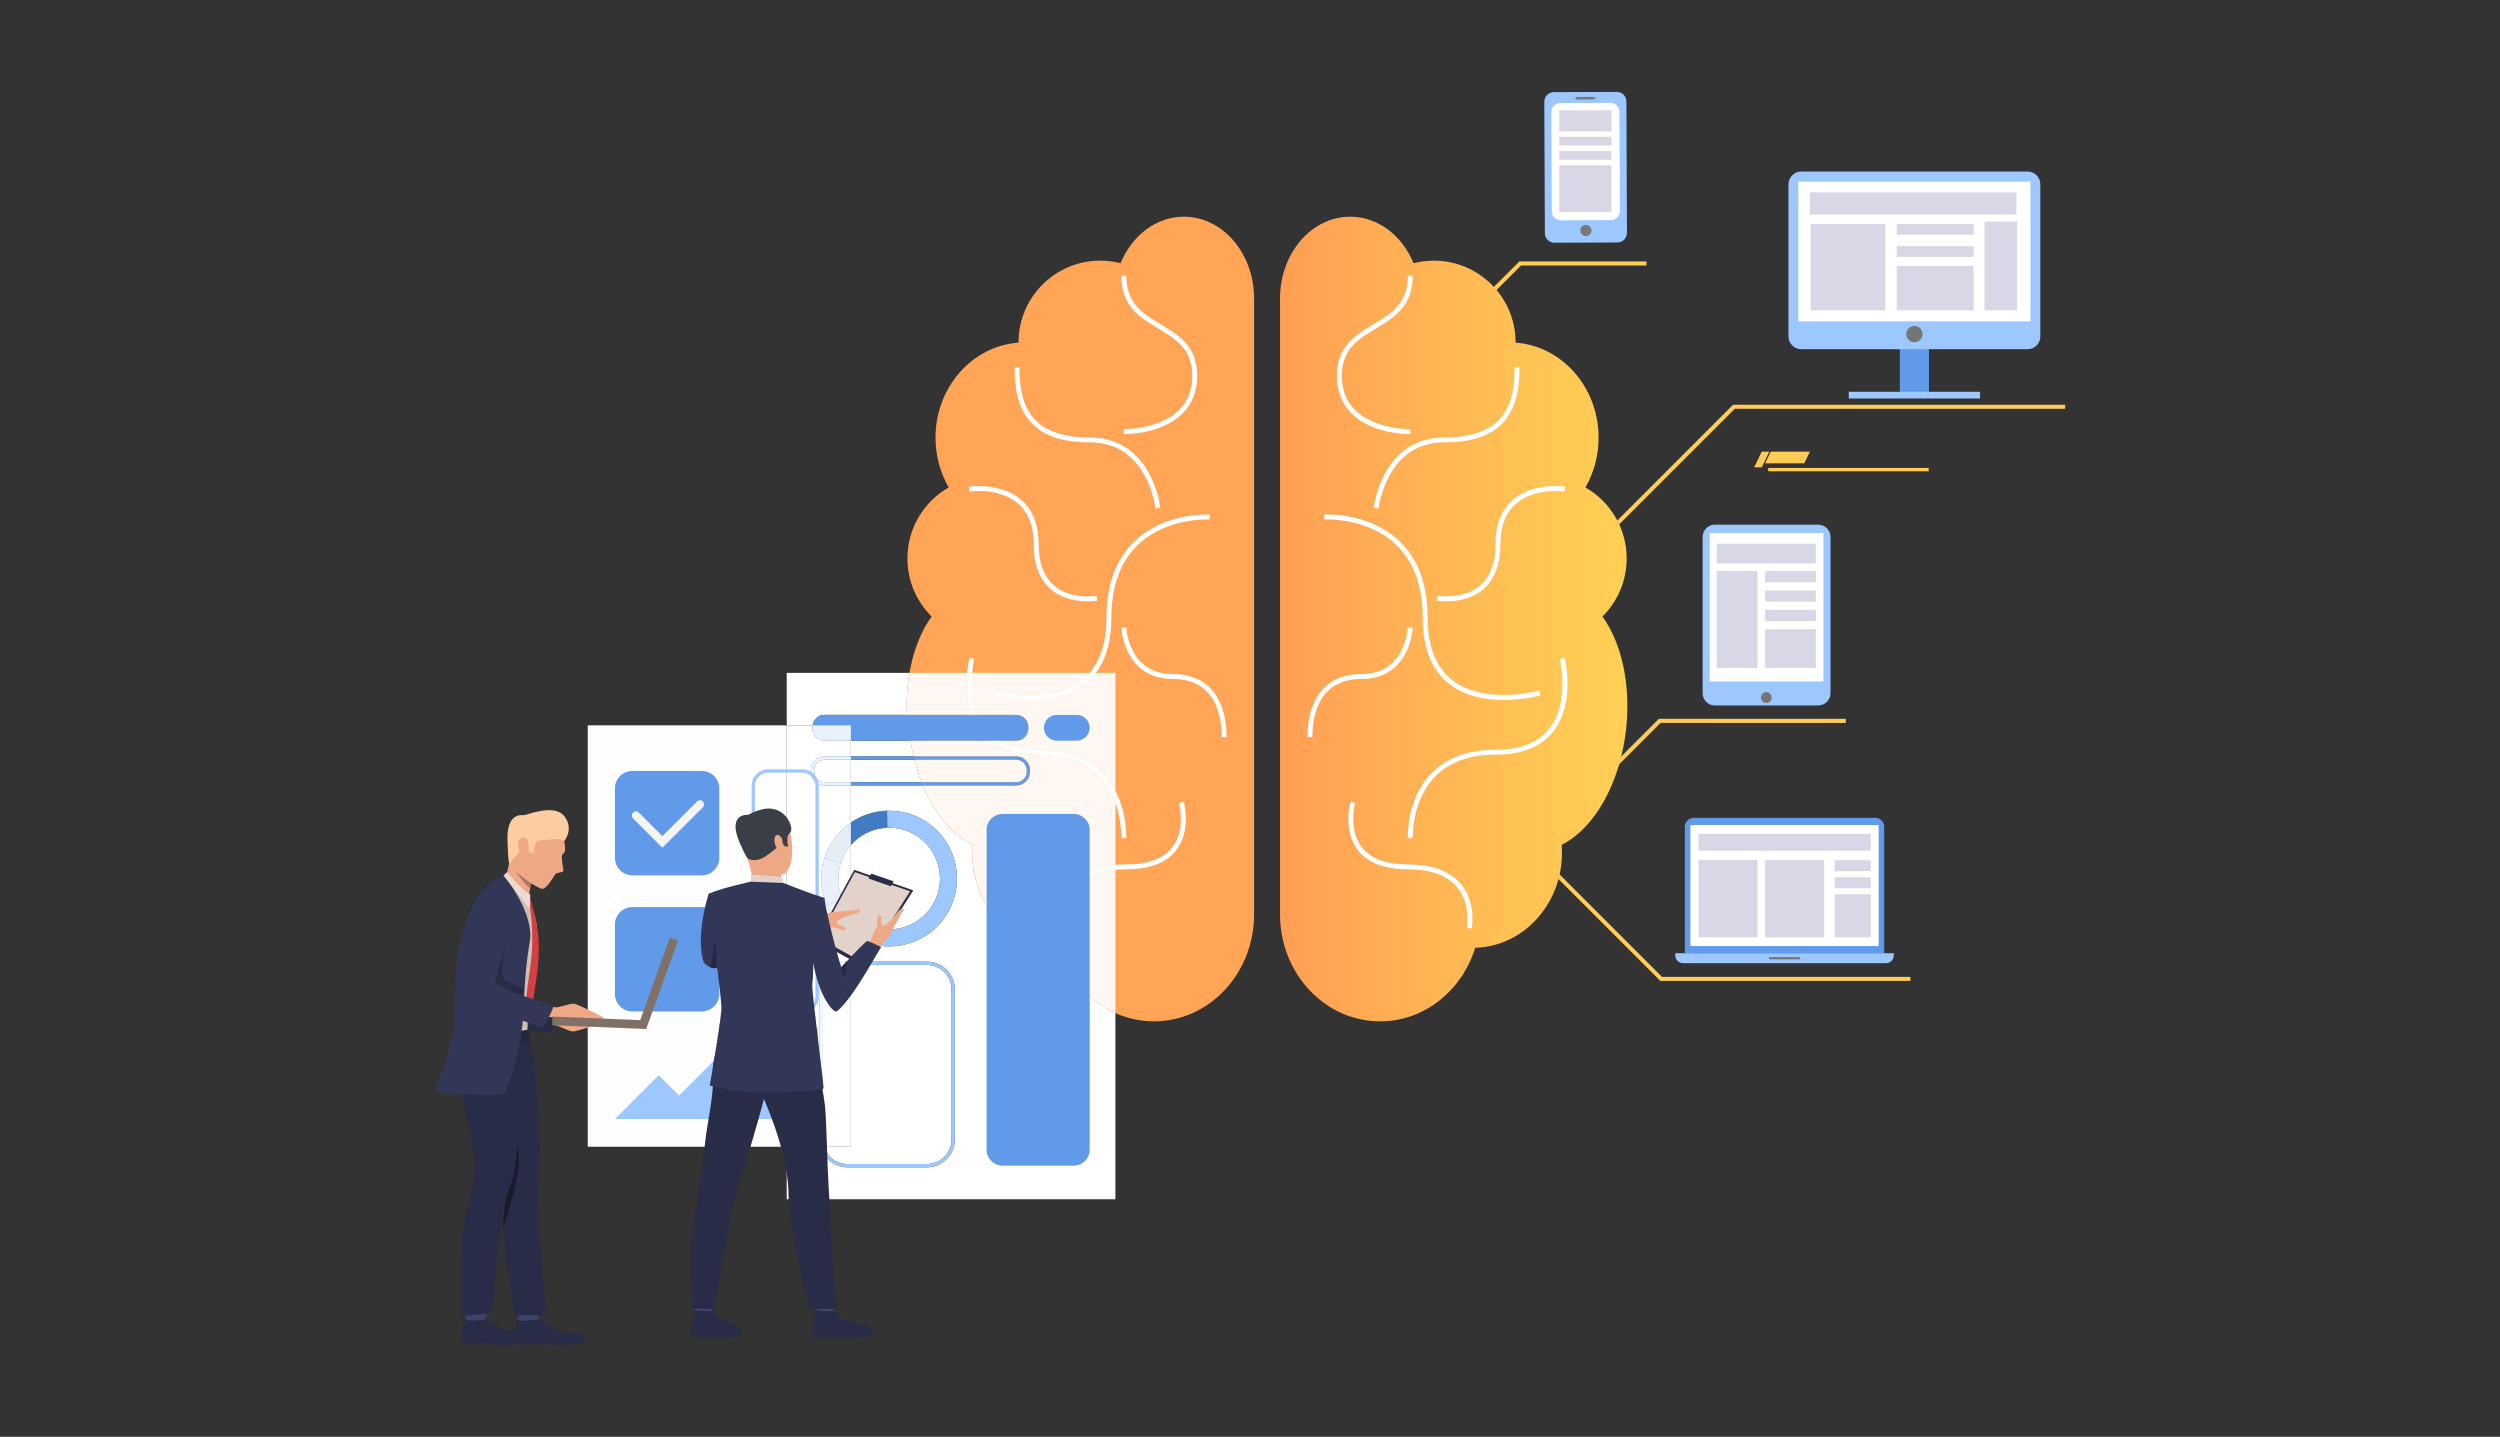 <?xml version="1.0" encoding="UTF-8" standalone="no"?><!DOCTYPE svg PUBLIC "-//W3C//DTD SVG 1.1//EN" "http://www.w3.org/Graphics/SVG/1.1/DTD/svg11.dtd"><svg width="100%" height="100%" viewBox="0 0 870 500" version="1.1" xmlns="http://www.w3.org/2000/svg" xmlns:xlink="http://www.w3.org/1999/xlink" xml:space="preserve" xmlns:serif="http://www.serif.com/" style="fill-rule:evenodd;clip-rule:evenodd;stroke-linejoin:round;stroke-miterlimit:2;"><rect x="0" y="0" width="870" height="500" fill="#333333" stroke="none"/><rect id="Mesa-de-trabajo1" serif:id="Mesa de trabajo1" x="0" y="0" width="870" height="500" style="fill:none;"/><rect x="0" y="0" width="870" height="500" style="fill:none;"/><g><path d="M321.209,273.764c4.175,9.565 10.302,16.817 17.197,20.221c-0.069,0.899 -0.105,1.807 -0.105,2.723c0,18.006 13.444,32.657 30.193,33.119c4.566,14.863 17.658,25.595 33.094,25.595c19.237,0 34.831,-16.66 34.831,-37.215l0,-214.337c0,-15.716 -10.936,-28.458 -24.423,-28.458c-9.714,0 -18.101,6.607 -22.038,16.175c-2.257,-0.576 -4.622,-0.883 -7.058,-0.883c-15.717,0 -28.459,12.741 -28.459,28.457l0.001,0.08c-16.133,1.166 -28.884,15.516 -28.884,33.052c0,6.353 1.676,12.288 4.579,17.332c-8.571,4.902 -14.348,14.135 -14.348,24.718c0,7.902 3.222,15.052 8.423,20.209c-5.341,7.382 -8.58,18.286 -8.673,30.549c0,0 -0.271,12.695 5.67,28.663Z" style="fill:#ffa555;fill-rule:nonzero;"/><path d="M550.819,195.142l-1.01,-1.009l53.29,-53.29l115.583,0l0,1.428l-114.992,0l-52.871,52.871Z" style="fill:#fc5;fill-rule:nonzero;"/><path d="M500.644,121.073l-1.01,-1.009l29.091,-29.09l44.246,0l0,1.427l-43.653,0l-28.674,28.672Z" style="fill:#fc5;fill-rule:nonzero;"/><path d="M556.276,273.174l-1.01,-1.01l22.017,-22.017l65.07,0l0,1.428l-64.478,0l-21.599,21.599Z" style="fill:#fc5;fill-rule:nonzero;"/><path d="M664.814,341.369l-87.022,0l-42.45,-42.451l1.01,-1.008l42.031,42.031l86.431,0l0,1.428Z" style="fill:#fc5;fill-rule:nonzero;"/><path d="M613.079,162.643l-2.63,0l2.63,-5.454l2.63,0l-2.63,5.454Z" style="fill:#fc5;fill-rule:nonzero;"/><path d="M627.884,161.248l-13.625,0l1.956,-4.059l13.625,0l-1.956,4.059Z" style="fill:#fc5;fill-rule:nonzero;"/><rect x="615.338" y="162.851" width="55.85" height="1.17" style="fill:#fc5;fill-rule:nonzero;"/><path d="M557.654,214.552c5.201,-5.157 8.423,-12.307 8.423,-20.209c0,-10.583 -5.777,-19.816 -14.347,-24.718c2.903,-5.044 4.577,-10.979 4.577,-17.332c0,-17.536 -12.749,-31.886 -28.884,-33.052l0.001,-0.08c0,-15.716 -12.741,-28.457 -28.458,-28.457c-2.437,0 -4.802,0.307 -7.059,0.883c-3.936,-9.568 -12.324,-16.175 -22.036,-16.175c-13.489,0 -24.424,12.742 -24.424,28.458l0,214.337c0,20.555 15.594,37.215 34.83,37.215c15.439,0 28.528,-10.732 33.097,-25.595c16.748,-0.462 30.192,-15.113 30.192,-33.119c0,-0.916 -0.037,-1.824 -0.106,-2.723c11.223,-5.54 20.419,-21.266 22.46,-40.585c1.646,-15.576 -1.745,-29.837 -8.266,-38.848Z" style="fill:url(#_Linear1);"/><path d="M632.751,245.501l-35.974,0c-2.356,0 -4.266,-1.91 -4.266,-4.265l0,-54.386c0,-2.355 1.91,-4.266 4.266,-4.266l35.974,0c2.356,0 4.265,1.911 4.265,4.266l0,54.386c0,2.355 -1.909,4.265 -4.265,4.265Z" style="fill:#9cc7ff;fill-rule:nonzero;"/><rect x="594.971" y="185.493" width="39.585" height="51.634" style="fill:#fff;fill-rule:nonzero;"/><path d="M616.566,242.748c0,1.039 -0.842,1.88 -1.88,1.88c-1.039,0 -1.879,-0.841 -1.879,-1.88c0,-1.038 0.84,-1.88 1.879,-1.88c1.038,0 1.88,0.842 1.88,1.88Z" style="fill:#757575;fill-rule:nonzero;"/><path d="M655.702,331.723l-69.378,0l0,-43.982c0,-1.726 1.4,-3.126 3.126,-3.126l63.127,0c1.725,0 3.125,1.4 3.125,3.126l0,43.982Z" style="fill:#609ae8;fill-rule:nonzero;"/><rect x="588.261" y="287.123" width="65.506" height="42.094" style="fill:#fff;fill-rule:nonzero;"/><path d="M659.049,331.723l-76.071,0l0,0.732c0,1.508 1.222,2.731 2.731,2.731l70.608,0c1.509,0 2.732,-1.223 2.732,-2.731l0,-0.732Z" style="fill:#9cc7ff;fill-rule:nonzero;"/><rect x="615.599" y="333.08" width="10.829" height="0.75" style="fill:#757575;fill-rule:nonzero;"/><path d="M512.13,323.169l-1.682,-0.331l0.841,0.164l-0.841,-0.163c0.016,-0.081 1.519,-8.171 -3.32,-14.042c-3.432,-4.162 -9.211,-6.274 -17.176,-6.274c-8.214,0 -14.104,-2.28 -17.505,-6.777c-5.207,-6.89 -2.612,-16.346 -2.498,-16.746l1.648,0.467c-0.025,0.089 -2.472,9.052 2.223,15.252c3.061,4.042 8.488,6.09 16.132,6.09c8.509,0 14.738,2.326 18.51,6.913c5.349,6.504 3.738,15.084 3.668,15.447Z" style="fill:#fff;fill-rule:nonzero;"/><path d="M489.953,291.698c-0.027,-0.542 -0.59,-13.368 7.968,-22.382c5.298,-5.579 12.901,-8.408 22.601,-8.408c8.547,0 14.837,-2.502 18.697,-7.436c7.196,-9.204 3.634,-23.99 3.597,-24.138l1.662,-0.414c0.159,0.637 3.806,15.732 -3.904,25.6c-4.2,5.376 -10.947,8.101 -20.052,8.101c-9.206,0 -16.388,2.646 -21.348,7.863c-8.052,8.469 -7.517,21 -7.511,21.127l-1.71,0.087Z" style="fill:#fff;fill-rule:nonzero;"/><path d="M523.274,243.604c-6.024,0 -13.092,-1.152 -18.686,-5.399c-6.287,-4.772 -9.477,-12.566 -9.477,-23.166c0,-11.111 -3.176,-19.735 -9.442,-25.63c-10.009,-9.417 -24.62,-8.643 -24.765,-8.633l-0.105,-1.71c0.628,-0.038 15.502,-0.824 26.044,9.096c6.623,6.231 9.982,15.274 9.982,26.877c0,10.036 2.96,17.371 8.799,21.803c11.302,8.579 29.807,3.547 29.993,3.496l0.461,1.65c-0.422,0.117 -5.935,1.616 -12.804,1.616Z" style="fill:#fff;fill-rule:nonzero;"/><path d="M479.77,176.94l-1.704,-0.185c0.028,-0.249 0.7,-6.183 4.037,-12.207c4.468,-8.063 11.585,-12.325 20.583,-12.325c21.511,0 24.411,-12.341 24.411,-24.412l1.713,0c0,8.235 -1.546,14.026 -4.869,18.222c-4.21,5.317 -11.162,7.902 -21.255,7.902c-8.438,0 -14.851,3.835 -19.059,11.397c-3.185,5.725 -3.85,11.55 -3.857,11.608Z" style="fill:#fff;fill-rule:nonzero;"/><path d="M544.477,171.045l-0.001,0l0.125,-0.848l-0.124,0.848Zm-41.049,38.22c-1.957,0.001 -3.295,-0.224 -3.437,-0.249l0.296,-1.687c0.086,0.014 8.793,1.458 14.667,-3.484c3.636,-3.06 5.481,-7.944 5.481,-14.517c0,-6.744 2.032,-11.92 6.043,-15.384c7.117,-6.147 17.796,-4.66 18.248,-4.594l-0.25,1.695c-0.136,-0.019 -10.381,-1.425 -16.886,4.202c-3.611,3.123 -5.442,7.862 -5.442,14.081c0,7.108 -2.054,12.436 -6.103,15.837c-4.098,3.442 -9.267,4.1 -12.617,4.1Z" style="fill:#fff;fill-rule:nonzero;"/><path d="M490.602,151.069c-1.748,0 -13.227,-0.267 -20.175,-7.09c-3.439,-3.377 -5.183,-7.809 -5.183,-13.172c0,-10.364 6.441,-14.218 12.668,-17.946c6.185,-3.7 12.027,-7.197 12.027,-16.899l1.712,0c0,10.673 -6.537,14.586 -12.859,18.37c-6.086,3.642 -11.835,7.083 -11.835,16.475c0,4.883 1.569,8.902 4.664,11.944c6.857,6.738 19.038,6.607 19.159,6.603l0.032,1.712c-0.031,0.002 -0.101,0.003 -0.21,0.003Z" style="fill:#fff;fill-rule:nonzero;"/><path d="M456.711,256.535l-1.715,0c0,-6.605 1.833,-21.971 18.8,-21.971c6.366,0 11.009,-2.689 13.801,-7.991c2.124,-4.035 2.341,-8.151 2.343,-8.193l1.711,0.08c-0.007,0.181 -0.227,4.49 -2.511,8.858c-2.136,4.087 -6.532,8.96 -15.344,8.96c-14.866,0 -17.085,12.691 -17.085,20.257Z" style="fill:#fff;fill-rule:nonzero;"/><path d="M369.738,323.169c-0.073,-0.363 -1.683,-8.943 3.667,-15.448c3.772,-4.586 9.999,-6.912 18.509,-6.912c7.644,0 13.07,-2.048 16.131,-6.09c4.697,-6.2 2.248,-15.163 2.223,-15.252l1.649,-0.467c0.113,0.4 2.71,9.856 -2.498,16.746c-3.402,4.497 -9.29,6.777 -17.505,6.777c-7.972,0 -13.755,2.115 -17.186,6.286c-4.841,5.886 -3.325,13.949 -3.31,14.029l-1.68,0.331Z" style="fill:#fff;fill-rule:nonzero;"/><path d="M391.913,291.698l-1.711,-0.087c0.006,-0.127 0.543,-12.658 -7.51,-21.127c-4.959,-5.217 -12.143,-7.863 -21.347,-7.863c-9.106,0 -15.852,-2.725 -20.053,-8.101c-7.709,-9.868 -4.063,-24.963 -3.905,-25.6l1.663,0.414c-0.037,0.148 -3.599,14.934 3.599,24.138c3.857,4.934 10.148,7.436 18.696,7.436c9.699,0 17.303,2.829 22.599,8.408c8.559,9.014 7.997,21.84 7.969,22.382Z" style="fill:#fff;fill-rule:nonzero;"/><path d="M358.593,243.604c-6.872,0 -12.384,-1.499 -12.805,-1.616l0.462,-1.65c0.185,0.051 18.708,5.074 29.998,-3.501c5.835,-4.432 8.792,-11.766 8.792,-21.798c0,-11.603 3.36,-20.646 9.984,-26.877c10.542,-9.92 25.416,-9.134 26.044,-9.096l-0.104,1.71c-0.147,-0.009 -14.786,-0.769 -24.779,8.644c-6.257,5.895 -9.43,14.514 -9.43,25.619c0,10.6 -3.189,18.394 -9.477,23.166c-5.594,4.247 -12.662,5.399 -18.685,5.399Z" style="fill:#fff;fill-rule:nonzero;"/><path d="M402.097,176.94c-0.006,-0.058 -0.672,-5.883 -3.859,-11.608c-4.207,-7.562 -10.619,-11.397 -19.058,-11.397c-10.093,0 -17.045,-2.585 -21.254,-7.902c-3.323,-4.196 -4.871,-9.987 -4.871,-18.222l1.714,0c0,12.071 2.9,24.412 24.411,24.412c8.999,0 16.115,4.262 20.583,12.325c3.338,6.024 4.011,11.958 4.038,12.207l-1.704,0.185Z" style="fill:#fff;fill-rule:nonzero;"/><path d="M378.438,209.265c-3.351,0.001 -8.517,-0.658 -12.617,-4.1c-4.049,-3.401 -6.103,-8.729 -6.103,-15.837c0,-6.224 -1.834,-10.963 -5.45,-14.088c-6.53,-5.64 -16.776,-4.211 -16.879,-4.195l-0.248,-1.695c0.45,-0.066 11.131,-1.553 18.247,4.594c4.011,3.464 6.044,8.64 6.044,15.384c0,6.578 1.847,11.465 5.491,14.525c5.888,4.944 14.569,3.491 14.656,3.476l0.296,1.687c-0.143,0.025 -1.479,0.249 -3.437,0.249Z" style="fill:#fff;fill-rule:nonzero;"/><path d="M391.264,151.069c-0.108,0 -0.179,-0.001 -0.209,-0.003l0.032,-1.712c0.12,0.004 12.301,0.135 19.158,-6.603c3.095,-3.042 4.664,-7.061 4.664,-11.944c0,-9.392 -5.748,-12.833 -11.835,-16.475c-6.322,-3.784 -12.86,-7.697 -12.86,-18.37l1.712,0c0,9.702 5.843,13.199 12.027,16.899c6.229,3.728 12.67,7.582 12.67,17.946c0,5.363 -1.745,9.795 -5.184,13.172c-6.949,6.821 -18.426,7.09 -20.175,7.09Z" style="fill:#fff;fill-rule:nonzero;"/><path d="M426.869,256.535l-1.713,0c0,-7.566 -2.22,-20.257 -17.085,-20.257c-8.812,0 -13.209,-4.873 -15.346,-8.96c-2.282,-4.368 -2.502,-8.677 -2.511,-8.858l1.712,-0.08l0,0.002c0.004,0.078 0.229,4.175 2.344,8.191c2.792,5.302 7.435,7.991 13.801,7.991c16.966,0 18.798,15.366 18.798,21.971Z" style="fill:#fff;fill-rule:nonzero;"/><path d="M388.166,417.343l-114.391,0l0,-18.275l11.797,0c1.123,4.119 4.897,7.155 9.366,7.155l27.643,0c5.352,0 9.707,-4.354 9.707,-9.707l0,-52.155c0,-5.353 -4.355,-9.707 -9.707,-9.707l-26.479,0l0,-9.418c3.886,2.648 8.526,4.115 13.313,4.115c2.638,0.001 5.32,-0.444 7.946,-1.383c12.274,-4.391 18.666,-17.9 14.275,-30.175c-3.45,-9.648 -12.534,-15.661 -22.226,-15.661c-0.234,0 -0.468,0.003 -0.704,0.01c-2.41,0.072 -4.849,0.517 -7.243,1.374c-1.94,0.696 -3.734,1.617 -5.361,2.726l0,-12.888l24.955,0c0.05,0.136 0.101,0.273 0.152,0.41c4.175,9.565 10.302,16.817 17.197,20.221c-0.069,0.899 -0.105,1.807 -0.105,2.723c0,18.006 13.444,32.657 30.193,33.119c3.159,10.283 10.397,18.587 19.672,22.731l0,64.785Zm-65.585,-12.262l-27.643,0c-3.833,0 -7.088,-2.533 -8.177,-6.013l9.341,0l0,-63.272l26.479,0c4.722,0 8.564,3.842 8.564,8.565l0,52.155c0,4.722 -3.842,8.565 -8.564,8.565Zm-13.166,-81.639c-5.095,0 -9.964,-2.215 -13.313,-6.032l0,-23.338c1.92,-2.193 4.411,-3.942 7.35,-4.993c1.794,-0.642 3.624,-0.976 5.43,-1.031c0.177,-0.006 0.354,-0.009 0.53,-0.009c7.264,0 14.076,4.509 16.663,11.743c3.291,9.202 -1.502,19.33 -10.704,22.623c-1.968,0.704 -3.979,1.037 -5.956,1.037Zm8.566,-60.208l-21.879,0l0,-5.481l20.716,0c0.308,1.703 0.69,3.539 1.163,5.481Zm-35.203,-10.81l-9.003,0l0,-18.275l42.728,0c-0.604,3.477 -0.936,7.15 -0.964,10.952c0,0 -0.029,1.332 0.135,3.673l-28.692,0c-2.141,0 -3.914,1.587 -4.204,3.65Z" style="fill:#fff;fill-rule:nonzero;"/><path d="M388.166,352.558c-9.275,-4.144 -16.513,-12.448 -19.672,-22.731c-16.749,-0.462 -30.193,-15.113 -30.193,-33.119c0,-0.916 0.036,-1.824 0.105,-2.723c-6.895,-3.404 -13.022,-10.656 -17.197,-20.221c-0.051,-0.137 -0.102,-0.274 -0.152,-0.41l32.57,0c2.657,0 4.819,-2.161 4.819,-4.818l0,-0.482c0,-2.657 -2.162,-4.82 -4.819,-4.82l-35.646,0c-0.473,-1.942 -0.855,-3.778 -1.163,-5.481l27.704,0c4.134,3.234 9.771,4.868 16.823,4.868c9.204,0 16.388,2.646 21.347,7.863c2.64,2.778 4.359,5.994 5.474,9.064l0,21.424c-6.612,0.602 -11.568,2.866 -14.761,6.749c-5.35,6.505 -3.74,15.085 -3.667,15.448l1.68,-0.331c-0.015,-0.08 -1.531,-8.143 3.31,-14.029c2.869,-3.486 7.379,-5.537 13.438,-6.116l0,49.865Zm0,-77.311c-1.075,-2.046 -2.454,-4.07 -4.222,-5.931c-5.296,-5.579 -12.9,-8.408 -22.599,-8.408c-5.559,0 -10.163,-1.058 -13.765,-3.155l6.047,0c2.346,0 4.248,-1.904 4.248,-4.249l0,-0.481c0,-2.346 -1.902,-4.249 -4.248,-4.249l-13.639,0c-2.02,-5.083 -2.031,-10.733 -1.673,-14.625l40.816,0c-0.866,0.99 -1.828,1.886 -2.883,2.688c-5.187,3.94 -11.9,5.009 -17.661,5.009c-6.777,0 -12.237,-1.48 -12.337,-1.508l-0.462,1.65c0.421,0.117 5.933,1.616 12.805,1.616c6.023,0 13.091,-1.152 18.685,-5.399c1.544,-1.171 2.9,-2.525 4.068,-4.056l6.82,0l0,41.098Zm-50.028,-26.473l-22.464,0c-0.164,-2.341 -0.135,-3.673 -0.135,-3.673c0.028,-3.802 0.36,-7.475 0.964,-10.952l20.064,0c-0.358,3.912 -0.334,9.451 1.571,14.625Z" style="fill:#fff8f2;fill-rule:nonzero;"/><path d="M369.738,323.169c-0.073,-0.363 -1.683,-8.943 3.667,-15.448c3.193,-3.883 8.149,-6.147 14.761,-6.749l0,1.721c-6.059,0.579 -10.569,2.63 -13.438,6.116c-4.841,5.886 -3.325,13.949 -3.31,14.029l-1.68,0.331Z" style="fill:#fff;fill-rule:nonzero;"/><path d="M388.166,279.548c-1.115,-3.07 -2.834,-6.286 -5.474,-9.064c-4.959,-5.217 -12.143,-7.863 -21.347,-7.863c-7.052,0 -12.689,-1.634 -16.823,-4.868l3.058,0c3.602,2.097 8.206,3.155 13.765,3.155c9.699,0 17.303,2.829 22.599,8.408c1.768,1.861 3.147,3.885 4.222,5.931l0,4.301Zm-48.178,-30.774l-1.85,0c-1.905,-5.174 -1.929,-10.713 -1.571,-14.625l1.748,0c-0.358,3.892 -0.347,9.542 1.673,14.625Z" style="fill:#fff;fill-rule:nonzero;"/><path d="M358.593,243.604c-6.872,0 -12.384,-1.499 -12.805,-1.616l0.462,-1.65c0.1,0.028 5.56,1.508 12.337,1.508c5.761,0 12.474,-1.069 17.661,-5.009c1.055,-0.802 2.017,-1.698 2.883,-2.688l2.215,0c-1.168,1.531 -2.524,2.885 -4.068,4.056c-5.594,4.247 -12.662,5.399 -18.685,5.399Z" style="fill:#fff;fill-rule:nonzero;"/><path d="M320.647,272.212l-24.545,0l0,-7.836l22.165,0c0.635,2.472 1.416,5.099 2.38,7.836Z" style="fill:#fff;fill-rule:nonzero;"/><path d="M353.627,272.212l-32.98,0c-0.964,-2.737 -1.745,-5.364 -2.38,-7.836l35.36,0c2.028,0 3.677,1.65 3.677,3.678l0,0.482c0,2.027 -1.649,3.676 -3.677,3.676Z" style="fill:#fff8f2;fill-rule:nonzero;"/><path d="M353.627,257.753l-66.645,0c-2.344,0 -4.247,-1.904 -4.247,-4.249l0,-0.481c0,-2.346 1.903,-4.249 4.247,-4.249l66.645,0c2.346,0 4.248,1.903 4.248,4.249l0,0.481c0,2.345 -1.902,4.249 -4.248,4.249Z" style="fill:#609ae8;fill-rule:nonzero;"/><path d="M374.717,257.753l-6.947,0c-2.48,0 -4.489,-2.01 -4.489,-4.49c0,-2.478 2.009,-4.489 4.489,-4.489l6.947,0c2.479,0 4.489,2.011 4.489,4.489c0,2.48 -2.01,4.49 -4.489,4.49Z" style="fill:#609ae8;fill-rule:nonzero;"/><path d="M286.982,264.376c-2.026,0 -3.676,1.65 -3.676,3.678l0,0.482c0,2.027 1.65,3.676 3.676,3.676l66.645,0c2.028,0 3.677,-1.649 3.677,-3.676l0,-0.482c0,-2.028 -1.649,-3.678 -3.677,-3.678l-66.645,0Zm66.645,8.978l-66.645,0c-2.657,0 -4.818,-2.161 -4.818,-4.818l0,-0.482c0,-2.657 2.161,-4.82 4.818,-4.82l66.645,0c2.657,0 4.819,2.163 4.819,4.82l0,0.482c0,2.657 -2.162,4.818 -4.819,4.818Z" style="fill:#609ae8;fill-rule:nonzero;"/><path d="M315.371,322.405c-7.128,2.549 -14.812,0.246 -19.443,-5.197c-1.103,-1.297 -2.035,-2.773 -2.743,-4.405c-0.155,-0.359 -0.302,-0.729 -0.435,-1.103c-1.349,-3.767 -1.34,-7.689 -0.231,-11.234c1.601,-5.115 5.497,-9.444 10.933,-11.387c1.794,-0.642 3.624,-0.976 5.43,-1.031c7.461,-0.226 14.543,4.325 17.193,11.734c3.291,9.202 -1.502,19.33 -10.704,22.623Zm16.265,-24.612c-3.533,-9.881 -12.977,-15.95 -22.93,-15.651c-2.41,0.072 -4.849,0.517 -7.243,1.374c-7.248,2.594 -12.448,8.368 -14.583,15.19c-1.48,4.727 -1.49,9.959 0.307,14.983c0.179,0.5 0.374,0.992 0.582,1.472c0.945,2.176 2.185,4.145 3.659,5.875c6.176,7.262 16.424,10.331 25.933,6.932c12.274,-4.391 18.666,-17.9 14.275,-30.175Z" style="fill:#9cc7ff;fill-rule:nonzero;"/><path d="M292.519,300.466l-5.639,-1.76c2.135,-6.822 7.335,-12.596 14.583,-15.19c2.394,-0.857 4.833,-1.302 7.243,-1.374l0.176,5.906c-1.806,0.055 -3.636,0.389 -5.43,1.031c-5.436,1.943 -9.332,6.272 -10.933,11.387Z" style="fill:#417bc4;fill-rule:nonzero;"/><path d="M293.185,312.803l-5.416,2.358c-0.208,-0.48 -0.403,-0.972 -0.582,-1.472c-1.797,-5.024 -1.787,-10.256 -0.307,-14.983l5.639,1.76c-1.109,3.545 -1.118,7.467 0.231,11.234c0.133,0.374 0.28,0.744 0.435,1.103Z" style="fill:#5d90d1;fill-rule:nonzero;"/><path d="M291.428,321.036c-1.474,-1.73 -2.714,-3.699 -3.659,-5.875l5.416,-2.358c0.708,1.632 1.64,3.108 2.743,4.405l-4.5,3.828Z" style="fill:#70a1e3;fill-rule:nonzero;"/><path d="M373.64,405.653l-24.745,0c-3.075,0 -5.566,-2.492 -5.566,-5.567l0,-111.26c0,-3.075 2.491,-5.568 5.566,-5.568l24.745,0c3.073,0 5.566,2.493 5.566,5.568l0,111.26c0,3.075 -2.493,5.567 -5.566,5.567Z" style="fill:#609ae8;fill-rule:nonzero;"/><path d="M294.938,335.796c-4.723,0 -8.565,3.842 -8.565,8.565l0,52.155c0,4.722 3.842,8.565 8.565,8.565l27.643,0c4.722,0 8.564,-3.843 8.564,-8.565l0,-52.155c0,-4.723 -3.842,-8.565 -8.564,-8.565l-27.643,0Zm27.643,70.427l-27.643,0c-5.352,0 -9.707,-4.354 -9.707,-9.707l0,-52.155c0,-5.353 4.355,-9.707 9.707,-9.707l27.643,0c5.352,0 9.707,4.354 9.707,9.707l0,52.155c0,5.353 -4.355,9.707 -9.707,9.707Z" style="fill:#9cc7ff;fill-rule:nonzero;"/><path d="M296.102,399.068l-9.341,0c-0.252,-0.805 -0.388,-1.662 -0.388,-2.552l0,-52.155c0,-4.723 3.842,-8.565 8.565,-8.565l1.164,0l0,63.272Z" style="fill:#fff;fill-rule:nonzero;"/><rect x="204.534" y="252.424" width="69.241" height="146.645" style="fill:#fefefe;fill-rule:nonzero;"/><path d="M285.572,399.068l-11.797,0l0,-146.644l9.003,0c-0.029,0.195 -0.043,0.396 -0.043,0.599l0,0.481c0,2.345 1.903,4.249 4.247,4.249l9.12,0l0,5.481l-9.12,0c-2.657,0 -4.818,2.163 -4.818,4.82l0,0.482c0,2.657 2.161,4.818 4.818,4.818l9.12,0l0,12.888c-4.451,3.034 -7.658,7.467 -9.222,12.464c-0.705,2.253 -1.076,4.621 -1.078,7.026c-0.001,2.641 0.445,5.327 1.385,7.957c0.179,0.5 0.374,0.992 0.582,1.472c0.945,2.176 2.185,4.145 3.659,5.875c1.374,1.616 2.95,3.024 4.674,4.2l0,9.418l-1.164,0c-5.352,0 -9.707,4.354 -9.707,9.707l0,52.155c0,0.884 0.118,1.74 0.341,2.552Zm10.53,-81.658c-0.058,-0.067 -0.116,-0.134 -0.174,-0.202c-1.103,-1.297 -2.035,-2.773 -2.743,-4.405c-0.155,-0.359 -0.302,-0.729 -0.435,-1.103c-0.706,-1.972 -1.04,-3.986 -1.039,-5.967c0,-1.802 0.279,-3.578 0.808,-5.267c0.735,-2.348 1.955,-4.531 3.583,-6.394l0,23.338Z" style="fill:#fff;fill-rule:nonzero;"/><path d="M296.102,272.212l-9.12,0c-2.026,0 -3.676,-1.649 -3.676,-3.676l0,-0.482c0,-2.028 1.65,-3.678 3.676,-3.678l9.12,0l0,7.836Z" style="fill:#fff;fill-rule:nonzero;"/><path d="M296.102,257.753l-9.12,0c-2.344,0 -4.247,-1.904 -4.247,-4.249l0,-0.481c0,-0.203 0.014,-0.404 0.043,-0.599l13.324,0l0,5.329Z" style="fill:#e9f1fc;fill-rule:nonzero;"/><path d="M296.102,273.354l-9.12,0c-2.657,0 -4.818,-2.161 -4.818,-4.818l0,-0.482c0,-2.657 2.161,-4.82 4.818,-4.82l9.12,0l0,1.142l-9.12,0c-2.026,0 -3.676,1.65 -3.676,3.678l0,0.482c0,2.027 1.65,3.676 3.676,3.676l9.12,0l0,1.142Z" style="fill:#e9f1fc;fill-rule:nonzero;"/><path d="M296.102,325.236c-1.724,-1.176 -3.3,-2.584 -4.674,-4.2l4.5,-3.828c-1.103,-1.297 -2.035,-2.773 -2.743,-4.405l-5.416,2.358l5.416,-2.358c-0.155,-0.359 -0.302,-0.729 -0.435,-1.103c-0.706,-1.972 -1.04,-3.986 -1.039,-5.967c-0.001,1.981 0.333,3.995 1.039,5.967c0.133,0.374 0.28,0.744 0.435,1.103c0.708,1.632 1.64,3.108 2.743,4.405c0.058,0.068 0.116,0.135 0.174,0.202l0,7.826Z" style="fill:#f2f8ff;fill-rule:nonzero;"/><path d="M292.519,300.466l-5.639,-1.76c1.564,-4.997 4.771,-9.43 9.222,-12.464l0,7.83c-1.628,1.863 -2.848,4.046 -3.583,6.394Z" style="fill:#e5edf7;fill-rule:nonzero;"/><path d="M287.769,315.161c-0.208,-0.48 -0.403,-0.972 -0.582,-1.472c-0.94,-2.63 -1.386,-5.316 -1.385,-7.957c0.002,-2.405 0.373,-4.773 1.078,-7.026l5.639,1.76c-0.529,1.689 -0.808,3.465 -0.808,5.267c-0.001,1.981 0.333,3.995 1.039,5.967c0.133,0.374 0.28,0.744 0.435,1.103l-5.416,2.358Z" style="fill:#e9f0f9;fill-rule:nonzero;"/><path d="M291.428,321.036c-1.474,-1.73 -2.714,-3.699 -3.659,-5.875l5.416,-2.358c0.708,1.632 1.64,3.108 2.743,4.405l-4.5,3.828Z" style="fill:#ebf2fc;fill-rule:nonzero;"/><path d="M286.761,399.068l-1.189,0c-0.223,-0.812 -0.341,-1.668 -0.341,-2.552l0,-52.155c0,-5.353 4.355,-9.707 9.707,-9.707l1.164,0l0,1.142l-1.164,0c-4.723,0 -8.565,3.842 -8.565,8.565l0,52.155c0,0.89 0.136,1.747 0.388,2.552Z" style="fill:#f2f8ff;fill-rule:nonzero;"/><path d="M244.216,304.622l-24.122,0c-3.371,0 -6.104,-2.733 -6.104,-6.103l0,-24.122c0,-3.37 2.733,-6.102 6.104,-6.102l24.122,0c3.37,0 6.103,2.732 6.103,6.102l0,24.122c0,3.37 -2.733,6.103 -6.103,6.103Z" style="fill:#609ae8;fill-rule:nonzero;"/><path d="M244.216,351.993l-24.122,0c-3.371,0 -6.104,-2.733 -6.104,-6.103l0,-24.122c0,-3.37 2.733,-6.103 6.104,-6.103l24.122,0c3.37,0 6.103,2.733 6.103,6.103l0,24.122c0,3.37 -2.733,6.103 -6.103,6.103Z" style="fill:#609ae8;fill-rule:nonzero;"/><path d="M230.508,295.015l-10.203,-10.202c-0.557,-0.558 -0.557,-1.461 0,-2.018c0.557,-0.558 1.462,-0.558 2.019,0l8.184,8.183l12.068,-12.068c0.557,-0.558 1.462,-0.558 2.02,0c0.557,0.557 0.557,1.463 -0.002,2.019l-14.086,14.086Z" style="fill:#f5f5f5;fill-rule:nonzero;"/><path d="M213.99,389.426l15.248,-15.247l7.083,7.081l16.086,-16.087l7.859,7.86l3.522,-3.522l4.425,4.427l16.445,-16.447l0,31.935l-70.668,0Z" style="fill:#9cc7ff;fill-rule:nonzero;"/><path d="M267.312,268.865c-2.535,0 -4.597,2.061 -4.597,4.596l0,73.365c0,2.534 2.062,4.597 4.597,4.597l11.878,0c2.534,0 4.595,-2.063 4.595,-4.597l0,-73.365c0,-2.535 -2.061,-4.596 -4.595,-4.596l-11.878,0Zm11.878,83.699l-11.878,0c-3.165,0 -5.738,-2.573 -5.738,-5.738l0,-73.365c0,-3.164 2.573,-5.738 5.738,-5.738l11.878,0c3.163,0 5.737,2.574 5.737,5.738l0,73.365c0,3.165 -2.574,5.738 -5.737,5.738Z" style="fill:#9cc7ff;fill-rule:nonzero;"/><path d="M283.906,327.295l16.925,9.304l16.996,-26.747l-20.557,-7.141l-13.364,24.584Z" style="fill:#292c47;fill-rule:nonzero;"/><path d="M284.979,326.493l15.828,8.7l15.895,-25.014l-19.225,-6.678l-12.498,22.992Z" style="fill:#e2d2ca;fill-rule:nonzero;"/><path d="M279.183,321.814c0,0 2.945,-1.41 4.239,-2.145c1.292,-0.737 4.619,-1.748 4.887,-1.988c0.269,-0.24 9.86,-0.831 10.442,-1.334c0.582,-0.5 1.147,1.178 -1.339,1.722c-2.485,0.543 -5.945,1.875 -6.133,2.847c-0.19,0.971 2.553,1.202 2.83,2.001c0.278,0.801 -0.078,0.621 -0.471,0.794c-0.393,0.172 -3.262,-1.417 -4.523,-0.966c-1.262,0.449 -3.191,-0.174 -4.157,0.156c-0.967,0.332 -5.669,1.914 -5.669,1.914l-0.106,-3.001Z" style="fill:#eea886;fill-rule:nonzero;"/><path d="M284.499,323.894l1.517,-0.56c0,0 -1.893,-4.442 -2.718,-4.334c-0.951,0.124 -2.139,0.438 -2.139,0.438l3.34,4.456Z" style="fill:#ead8cf;fill-rule:nonzero;"/><path d="M284.846,324.661c-0.194,-0.145 -3.226,-5.961 -3.226,-5.961l-6.477,0.88l3.5,6.89l6.203,-1.809Z" style="fill:#da9b5b;fill-rule:nonzero;"/><path d="M301.656,333.244c0,0 2.475,-2.228 3.673,-3.16c1.197,-0.931 3.445,-3.674 3.775,-3.833c0.332,-0.159 4.624,-8.967 5.322,-9.32c0.7,-0.353 -0.661,-1.539 -2.141,0.592c-1.482,2.129 -4.084,4.872 -5.073,4.671c-0.989,-0.2 -0.138,-2.874 -0.784,-3.446c-0.646,-0.575 -0.615,-0.17 -0.93,0.135c-0.314,0.302 0.065,3.625 -0.851,4.639c-0.916,1.012 -1.079,3.072 -1.767,3.856c-0.688,0.783 -4.01,4.596 -4.01,4.596l2.786,1.27Z" style="fill:#eea886;fill-rule:nonzero;"/><path d="M248.357,452.296c0,0 -0.534,3.717 -0.602,4.274c-0.067,0.559 -5.955,-0.328 -5.955,-0.328l-0.476,-4.425c0,0 6.298,-0.045 7.033,0.479Z" style="fill:#424773;fill-rule:nonzero;"/><path d="M247.818,456.098c0,0 1.866,2.24 3.67,3.215c1.805,0.976 4.641,1.362 5.707,2.373c0.77,0.729 2.806,3.868 -4.688,3.805c-7.495,-0.063 -11.108,0.443 -11.912,-0.76c-0.801,-1.205 1.163,-8.885 1.163,-8.885c0,0 1.775,0.639 6.06,0.252Z" style="fill:#292c47;fill-rule:nonzero;"/><path d="M290.549,452.296c0,0 -0.536,3.717 -0.602,4.274c-0.067,0.559 -5.956,-0.328 -5.956,-0.328l-0.477,-4.425c0,0 6.298,-0.045 7.035,0.479Z" style="fill:#424773;fill-rule:nonzero;"/><path d="M290.009,456.098c0,0 1.865,2.24 3.67,3.215c1.804,0.976 8.445,1.777 9.512,2.787c0.77,0.729 2.051,3.666 -8.494,3.391c-7.491,-0.196 -11.107,0.443 -11.91,-0.76c-0.803,-1.205 1.161,-8.885 1.161,-8.885c0,0 1.673,0.682 6.061,0.252Z" style="fill:#292c47;fill-rule:nonzero;"/><path d="M253.234,356.816c0,0 -5.533,8.791 -5.12,16.736c0.412,7.946 -2.006,16.623 -2.837,24.923c-0.927,9.254 -4.718,31.161 -4.857,36.111c-0.137,4.95 0.589,20.756 0.589,20.756l7.591,0.174c0,0 6.373,-38.3 8.026,-42.207c1.651,-3.908 9.839,-31.769 10.114,-34.894c0.275,-3.128 -13.506,-21.599 -13.506,-21.599Z" style="fill:#292c47;fill-rule:nonzero;"/><path d="M282.36,358.007c0,0 4.17,21.779 4.719,26.642c0.552,4.863 0.918,23.536 1.194,26.575c0.275,3.04 1.834,39.777 3.301,44.292l-9.703,0c0,0 -7.45,-26.706 -7.45,-39.342c0,-12.635 -5.754,-27.469 -9.47,-35.806c-3.715,-8.338 -12.217,-8.534 -14.502,-24.002c0,0 28.819,-3.265 31.911,1.641Z" style="fill:#292c47;fill-rule:nonzero;"/><path d="M262.467,282.91c0,0 7.426,-2.774 10.85,2.879c3.425,5.654 3.094,16.971 -0.649,18.363c-3.744,1.392 -9.366,0.664 -11.283,-2.875c-1.917,-3.536 -3.647,-8.651 -3.563,-12.068c0.083,-3.416 2.695,-5.312 4.645,-6.299Z" style="fill:#eea886;fill-rule:nonzero;"/><path d="M271.862,304.411c0,0 -0.309,2.004 0.202,2.993c0.511,0.987 -9.622,1.012 -9.622,1.012c0,0 -0.822,-5.373 -2.382,-9.91c-1.559,-4.54 11.802,5.905 11.802,5.905Z" style="fill:#eea886;fill-rule:nonzero;"/><path d="M260.06,298.506c0,0 0.699,1.153 3.554,0.704c2.854,-0.447 6.338,-4.245 7.529,-4.662c1.192,-0.416 1.204,-1.116 1.204,-1.116l0.746,1.089l1.265,0.08c0,0 -1.154,-3.396 0.588,-4.782c1.742,-1.386 -1.808,-10.995 -10.963,-7.796c0,0 -7.031,1.939 -6.777,5.937c0.258,3.997 1.282,8.553 2.854,10.546Z" style="fill:#3a3f47;fill-rule:nonzero;"/><path d="M272.666,307.283c0,0 -0.033,-1.886 -0.888,-2.067c-0.856,-0.181 -9.442,-1.006 -10.492,-0.594l0,2.199c0,0 2.023,1.245 11.38,0.462Z" style="fill:#e2d2ca;fill-rule:nonzero;"/><path d="M272.157,291.977c-0.159,-0.67 -1.866,-2.587 -2.518,-0.534c-0.654,2.05 0.986,4.811 1.901,4.575c0.914,-0.236 1.023,-2.339 0.617,-4.041Z" style="fill:#eea886;fill-rule:nonzero;"/><path d="M306.743,329.582l-0.014,-0.001l0.014,0.001Z" style="fill:#323657;fill-rule:nonzero;"/><path d="M246.993,377.758c0,0 4.553,1.34 12.32,2.196c7.766,0.856 27.172,-0.308 27.293,-1.227c0.123,-0.917 -4.174,-34.164 -3.929,-35.877c0.244,-1.713 0.375,-7.813 0.375,-7.813c0.096,1.671 1.8,8.501 3.855,12.222c0.742,1.346 3.234,5.56 4.435,4.602c5.814,-4.642 14.816,-22.134 15.387,-22.28c-0.481,-0.21 -4.266,-1.953 -4.797,-2.13c-0.466,-0.155 -4.661,4.285 -7.202,7.038c-1.133,1.228 -1.937,2.118 -1.937,2.118c-0.734,-1.649 -3.406,-12.051 -4.237,-15.65c-1.873,-8.118 -1.585,-8.455 -1.585,-8.455c-5.682,-1.72 -14.306,-5.219 -14.306,-5.219l-11.379,-0.463c0,0 -10.444,2.3 -14.557,4.158c-0.39,0.175 -0.393,9.316 -1.463,11.713l3.41,7.195c0,0 1.969,14.25 2.378,20.588c0.189,2.91 -4.061,27.284 -4.061,27.284Z" style="fill:#323657;fill-rule:nonzero;"/><path d="M244.793,334.559c0.298,0.959 1.647,1.77 2.522,2.124c0.562,0.227 1.19,0.301 1.823,0.183l0.445,-0.082l0,-0.001l7.799,-1.446c0,0 1.706,-19.652 -10.653,-24.359c-0.326,0.106 -4.665,14.782 -1.936,23.581Z" style="fill:#323657;fill-rule:nonzero;"/><path d="M247.315,336.683c0.562,0.227 1.19,0.301 1.823,0.183l0.445,-0.082l0,-0.001l-0.768,-10.041l-1.5,9.941Z" style="fill:#252840;fill-rule:nonzero;"/><path d="M292.793,336.607l0.953,4.037c0,0 1.035,-4.05 0.984,-6.155c-1.133,1.228 -1.937,2.118 -1.937,2.118Z" style="fill:#252840;fill-rule:nonzero;"/><path d="M260.351,283.579c0,0 -9.734,-1.126 -0.166,15.131l0.166,-15.131Z" style="fill:#3a3f47;fill-rule:nonzero;"/><path d="M310.003,308.416l0.99,-1.699l-7.792,-2.69l-0.99,1.691l7.792,2.698Z" style="fill:#292c47;fill-rule:nonzero;"/><path d="M190.539,356.933c0,0 1.882,-0.214 2.77,-0.165c0.887,0.048 4.821,2.257 6.146,2.193c1.325,-0.065 10.181,-2.957 10.593,-3.19c0.41,-0.231 -0.11,-0.863 -0.11,-0.863l-19.594,-1.922l0.195,3.947Z" style="fill:#eea886;fill-rule:nonzero;"/><path d="M203.505,353.212c0,0 2.187,0.915 3.162,1.94c0.22,0.231 0.391,0.497 0.259,0.788c-0.133,0.293 -0.723,0.472 -1.69,0.124c-0.968,-0.349 -2.378,-0.356 -2.378,-0.356c0,0 -0.89,-0.65 0.647,-2.496Z" style="fill:#eea886;fill-rule:nonzero;"/><path d="M174.79,325.351l-2.022,20.638c0,0 -0.883,2.551 4.897,3.49c5.899,0.958 15.117,2.963 15.117,2.963c0,0 -0.153,6.881 -0.93,6.922c-2.249,0.122 -18.992,-2.713 -25.623,-4.115c-5.261,-1.111 -1.964,-29.25 -1.964,-29.25l10.525,-0.648Z" style="fill:#282b45;fill-rule:nonzero;"/><path d="M190.823,349.999c0,0 1.83,0.491 2.715,0.575c0.885,0.082 5.102,-1.517 6.404,-1.257c1.301,0.26 9.629,4.434 10.002,4.724c0.371,0.291 -0.237,0.838 -0.237,0.838l-19.663,-1.005l0.779,-3.875Z" style="fill:#eea886;fill-rule:nonzero;"/><path d="M169.095,459.118c0,0 4.077,2.477 5.925,3.401c1.848,0.925 9.069,1.27 9.774,1.957c0.706,0.686 0.419,2.841 -0.782,3.048c-1.199,0.206 -9.988,0.896 -12.91,0.175c-2.921,-0.72 -8.412,0.366 -9.621,-0.06c-1.208,-0.427 -0.348,-6.958 0.138,-8.419c0.488,-1.464 7.476,-0.102 7.476,-0.102Z" style="fill:#292c47;fill-rule:nonzero;"/><path d="M169.469,456.447l-0.374,2.671c0,0 -5.502,0.959 -7.155,0.095l0.446,-2.775l7.083,0.009Z" style="fill:#3d416b;fill-rule:nonzero;"/><path d="M180.321,362.873c0.155,1.848 0.278,5.878 0.37,10.115c0.02,0.942 0.038,1.893 0.054,2.834c0.105,5.707 0.156,10.985 0.156,10.985c-0.268,7.175 -1.405,22.701 -3.541,26.19c-2.883,4.706 -6.226,43.872 -6.226,43.872l-10.587,1.137c0,0 -0.658,-26.184 0.925,-33.021c1.765,-7.638 5.158,-18.048 3.218,-24.995c-1.215,-4.359 -3.751,-18.39 -3.751,-18.39c0,0 -2.711,-15.78 0.103,-27.892c0.703,-3.026 19.279,9.165 19.279,9.165Z" style="fill:#292c47;fill-rule:nonzero;"/><path d="M187.281,459.118c0,0 4.077,2.477 5.925,3.401c1.849,0.925 9.069,1.27 9.775,1.957c0.706,0.686 0.419,2.841 -0.782,3.048c-1.2,0.206 -9.989,0.896 -12.91,0.175c-2.921,-0.72 -8.414,0.366 -9.622,-0.06c-1.209,-0.427 -0.348,-6.958 0.139,-8.419c0.486,-1.464 7.475,-0.102 7.475,-0.102Z" style="fill:#292c47;fill-rule:nonzero;"/><path d="M187.656,456.447l-0.375,2.671c0,0 -5.501,0.959 -7.154,0.095l0.446,-2.775l7.083,0.009Z" style="fill:#3d416b;fill-rule:nonzero;"/><path d="M189.932,457.664l-10.856,0c0,0 -3.645,-20.995 -3.944,-30.243l0,-0.002c-0.033,-1.004 -0.026,-1.871 0.029,-2.556c0.158,-1.962 0.392,-4.112 0.606,-6.336l0.007,-0.048c0.639,-6.62 1.109,-13.89 -1.083,-18.814c-1.843,-4.133 -6.403,-17.641 -6.403,-17.641c0,0 -4.991,-15.216 -3.978,-27.608c0.253,-3.095 19.542,4.686 19.542,4.686c0.422,1.803 1.712,7.483 2.17,11.695c2.611,24.066 1.633,39.744 1.633,39.744c-1.492,5.314 2.277,47.123 2.277,47.123Z" style="fill:#292c47;fill-rule:nonzero;"/><path d="M182.167,307.792c0,0 3.769,8.951 4.545,13.748c0.775,4.796 -2.403,17.923 -2.547,20.637c-0.446,8.416 -0.65,17.725 -0.65,17.725l-18.379,8.192c0,0 -1.953,-7.482 -3.262,-16.631c-1.309,-9.149 -0.336,-17.061 0.48,-22.323c2.559,-16.508 12.889,-24.494 12.889,-24.494l6.924,3.146Z" style="fill:#cfbeb6;fill-rule:nonzero;"/><path d="M196.106,291.678c0,0 1.275,4.931 -0.056,5.321c-1.099,0.323 -0.064,5.106 0.037,5.872c0.102,0.766 -2.037,0.776 -2.577,1.119c-0.538,0.344 -3.169,5.557 -4.868,5.314c-1.7,-0.241 -8.535,-4.684 -10.049,-7.3c-1.514,-2.619 -0.828,-12.591 1.524,-16.288c2.352,-3.697 13.719,-2.662 15.989,5.962Z" style="fill:#eea886;fill-rule:nonzero;"/><path d="M185.737,303.826c-0.212,0.773 -0.594,2.278 -0.894,3.582c-0.125,0.546 -0.251,1.116 -0.365,1.678c-0.294,1.456 -0.514,2.858 -0.475,3.661c0.101,2.2 -7.754,-8.207 -7.754,-8.207c0,0 1.832,-6.88 2.633,-14.804c0.801,-7.923 6.855,14.09 6.855,14.09Z" style="fill:#eea886;fill-rule:nonzero;"/><path d="M196.341,292.736c0,0 3.555,-4.109 0.062,-8.667c-3.493,-4.56 -13.027,-0.418 -13.989,-0.408c-0.962,0.01 -6.083,-0.905 -5.81,8.748c0.243,8.592 0.666,8.22 0.666,8.22c0,0 2.647,-3.605 3.758,-4.057c1.732,-0.704 4.892,0.347 4.892,0.347c0,0 -0.532,-4.456 2.01,-4.442c2.541,0.016 6.206,-1.24 8.411,0.259Z" style="fill:#fccca2;fill-rule:nonzero;"/><path d="M183.938,293.953c-0.073,-0.61 -0.166,-3.182 -2.576,-2.28c-2.409,0.904 -0.178,6.258 0.166,6.405c0.345,0.146 3.032,1.02 2.41,-4.125Z" style="fill:#eea886;fill-rule:nonzero;"/><path d="M184.688,362.889c0,0 -0.843,-3.967 -1.007,-4.56l-24.799,4.128l0.254,3.204c0,0 17.868,-1.07 25.552,-2.772Z" style="fill:#23263d;fill-rule:nonzero;"/><path d="M158.809,343.054c0,0 1.325,17.252 -7.444,35.792c-1.07,2.263 16.418,2.145 16.418,2.145l-8.974,-37.937Z" style="fill:#323657;fill-rule:nonzero;"/><path d="M184.358,327.704c-0.325,1.904 -0.607,3.828 -0.848,5.751l0,0.001c-0.483,3.833 -0.811,7.679 -1.025,11.431c-0.024,0.391 -0.043,0.782 -0.063,1.17c-0.033,0.631 -0.063,1.259 -0.089,1.882c-0.033,0.831 -0.062,1.657 -0.085,2.474c-0.499,17.063 -6.809,30.507 -6.809,30.507c0,0 -12.535,0.859 -15.764,-0.896c0,0 -2.249,-19.215 -1.226,-38.21c0.078,-1.469 0.177,-2.933 0.297,-4.387l0.001,-0.004c1.274,-15.384 7.335,-30.26 16.542,-32.777c0.218,0.206 10.775,13.049 9.069,23.058Z" style="fill:#323657;fill-rule:nonzero;"/><path d="M224.867,358.092l-32.72,-1.322l0.121,-2.996l32.719,1.322l-0.12,2.996Z" style="fill:#807066;fill-rule:nonzero;"/><path d="M235.943,327.274l-11.067,30.818l-2.822,-1.013l11.068,-30.82l2.821,1.015Z" style="fill:#807066;fill-rule:nonzero;"/><path d="M180.127,408.7c-0.923,5.968 -4.906,18.443 -4.995,18.719c-0.033,-1.004 -0.026,-1.871 0.029,-2.556c0.158,-1.962 0.392,-4.112 0.606,-6.336l0.007,-0.048c0.207,-1.935 1.594,-5.501 2.516,-7.926c0.931,-2.445 1.837,-12.138 1.837,-12.138c0,0 0.933,4.25 0,10.285Z" style="fill:#191b2b;fill-rule:nonzero;"/><path d="M184.843,307.408c-0.125,0.546 -0.251,1.116 -0.365,1.678c-2.309,-1.586 -4.963,-5.803 -5.126,-6.066c0.94,1.367 5.421,4.339 5.491,4.388Z" style="fill:#a77860;fill-rule:nonzero;"/><path d="M182.424,343.917c-0.023,0.382 -0.043,0.763 -0.063,1.143c-0.032,0.615 -0.061,1.227 -0.087,1.836c-2.814,-0.575 -8.158,-2.009 -9.766,-4.856c-2.191,-3.884 3.274,-12.958 3.393,-13.152c-0.051,0.242 -2.338,11.413 0.001,12.525c1.516,0.718 4.665,1.704 6.522,2.504Z" style="fill:#282b45;fill-rule:nonzero;"/><path d="M184.314,315.417c0,0 1.911,9.551 0.229,20.954c-1.406,9.54 -1.95,16.389 -1.95,16.389l0.704,2.693l1.284,-2.067c0,0 2.216,-12.224 2.629,-17.306c0.416,-5.125 0.856,-12.007 -2.11,-20.717l-0.786,0.054Z" style="fill:#d44040;fill-rule:nonzero;"/><path d="M184.187,315.425c0,0 0.236,0.305 0.617,0.422c0.38,0.116 1.031,-0.422 -0.563,-3.346l-0.054,2.924Z" style="fill:#d44040;fill-rule:nonzero;"/><path d="M176.521,303.45c0,0 4.843,6.159 8.022,7.836l-0.124,5.184l-9.176,-11.824l1.278,-1.196Z" style="fill:#eddad3;fill-rule:nonzero;"/><path d="M166.009,320.36c0.374,-2.357 3.12,-12.372 8.781,-10.9c5.66,1.474 4.064,8.287 2.83,13.422c-1.291,5.373 -5.919,18.349 -5.111,19.158c0.807,0.808 7.356,3.778 8.785,4.268c1.427,0.492 10.506,3.375 11.206,3.676c0.684,0.294 -3.513,7.719 -3.513,7.719c0,0 -22.625,-7.716 -26.463,-10.211c-3.838,-2.495 3.485,-27.132 3.485,-27.132Z" style="fill:#323657;fill-rule:nonzero;"/><rect x="661.138" y="106.671" width="10.152" height="30.834" style="fill:#609ae8;fill-rule:nonzero;"/><path d="M626.842,121.523l78.743,0c2.463,0 4.458,-1.996 4.458,-4.458l0,-52.922c0,-2.462 -1.995,-4.458 -4.458,-4.458l-78.743,0c-2.462,0 -4.458,1.996 -4.458,4.458l0,52.922c0,2.462 1.996,4.458 4.458,4.458Z" style="fill:#9cc7ff;fill-rule:nonzero;"/><rect x="625.816" y="63.214" width="80.795" height="48.619" style="fill:#fff;fill-rule:nonzero;"/><path d="M663.386,116.267c0,1.562 1.266,2.827 2.828,2.827c1.562,0 2.827,-1.265 2.827,-2.827c0,-1.563 -1.265,-2.828 -2.827,-2.828c-1.562,0 -2.828,1.265 -2.828,2.828Z" style="fill:#757575;fill-rule:nonzero;"/><rect x="643.378" y="136.341" width="45.671" height="2.327" style="fill:#9cc7ff;fill-rule:nonzero;"/><rect x="630.104" y="77.969" width="25.968" height="30.018" style="fill:#d7d7e6;fill-rule:nonzero;"/><rect x="660.084" y="77.969" width="26.755" height="3.741" style="fill:#d7d7e6;fill-rule:nonzero;"/><rect x="660.084" y="85.652" width="26.755" height="3.743" style="fill:#d7d7e6;fill-rule:nonzero;"/><rect x="660.084" y="92.551" width="26.755" height="15.435" style="fill:#d7d7e6;fill-rule:nonzero;"/><rect x="690.619" y="77.114" width="11.352" height="30.873" style="fill:#d7d7e6;fill-rule:nonzero;"/><rect x="629.84" y="66.957" width="71.868" height="7.709" style="fill:#d7d7e6;fill-rule:nonzero;"/><rect x="597.444" y="189.206" width="34.453" height="6.873" style="fill:#d7d7e6;fill-rule:nonzero;"/><rect x="597.444" y="198.744" width="14.182" height="33.692" style="fill:#d7d7e6;fill-rule:nonzero;"/><rect x="614.259" y="198.744" width="17.638" height="3.902" style="fill:#d7d7e6;fill-rule:nonzero;"/><rect x="614.259" y="205.489" width="17.638" height="3.902" style="fill:#d7d7e6;fill-rule:nonzero;"/><rect x="614.259" y="212.235" width="17.638" height="3.902" style="fill:#d7d7e6;fill-rule:nonzero;"/><rect x="614.259" y="218.98" width="17.638" height="13.456" style="fill:#d7d7e6;fill-rule:nonzero;"/><rect x="591.068" y="290.182" width="59.959" height="5.853" style="fill:#d7d7e6;fill-rule:nonzero;"/><rect x="591.068" y="299.342" width="20.558" height="26.816" style="fill:#d7d7e6;fill-rule:nonzero;"/><rect x="614.259" y="299.342" width="20.558" height="26.816" style="fill:#d7d7e6;fill-rule:nonzero;"/><rect x="638.491" y="299.342" width="12.536" height="3.831" style="fill:#d7d7e6;fill-rule:nonzero;"/><rect x="638.491" y="305.265" width="12.536" height="3.832" style="fill:#d7d7e6;fill-rule:nonzero;"/><rect x="638.491" y="311.189" width="12.536" height="14.968" style="fill:#d7d7e6;fill-rule:nonzero;"/><path d="M562.872,84.38l-21.92,0.093c-1.836,0.007 -3.332,-1.476 -3.339,-3.313l-0.193,-45.748c-0.007,-1.837 1.476,-3.333 3.311,-3.34l21.92,-0.092c1.838,-0.008 3.334,1.475 3.341,3.311l0.192,45.75c0.009,1.836 -1.474,3.331 -3.312,3.339Z" style="fill:#9cc7ff;fill-rule:nonzero;"/><path d="M560.629,76.605l-17.497,0.074c-1.717,0.007 -3.114,-1.379 -3.122,-3.095l-0.146,-34.583c-0.007,-1.716 1.379,-3.114 3.095,-3.121l17.497,-0.073c1.717,-0.007 3.115,1.377 3.122,3.094l0.146,34.583c0.007,1.717 -1.379,3.113 -3.095,3.121Z" style="fill:#fff;fill-rule:nonzero;"/><path d="M554.725,33.72l-6.052,0.026c-0.247,0 -0.447,0.201 -0.446,0.449c0.001,0.247 0.202,0.447 0.451,0.446l6.05,-0.025c0.248,-0.001 0.447,-0.202 0.446,-0.451c-0.001,-0.247 -0.202,-0.447 -0.449,-0.445Z" style="fill:#787878;fill-rule:nonzero;"/><path d="M553.832,80.196c0.005,1.071 -0.858,1.941 -1.929,1.946c-1.071,0.005 -1.941,-0.86 -1.946,-1.93c-0.005,-1.07 0.86,-1.94 1.93,-1.945c1.069,-0.005 1.942,0.86 1.945,1.929Z" style="fill:#787878;fill-rule:nonzero;"/><rect x="542.623" y="38.376" width="18.179" height="7.328" style="fill:#d7d7e6;fill-rule:nonzero;"/><rect x="542.623" y="47.608" width="18.179" height="3.045" style="fill:#d7d7e6;fill-rule:nonzero;"/><rect x="542.623" y="52.557" width="18.179" height="3.045" style="fill:#d7d7e6;fill-rule:nonzero;"/><rect x="542.623" y="57.506" width="18.179" height="16.275" style="fill:#d7d7e6;fill-rule:nonzero;"/></g><defs><linearGradient id="_Linear1" x1="0" y1="0" x2="1" y2="0" gradientUnits="userSpaceOnUse" gradientTransform="matrix(120.885,0,0,120.885,445.447,215.417)"><stop offset="0" style="stop-color:#ff9e54;stop-opacity:1"/><stop offset="1" style="stop-color:#ffd154;stop-opacity:1"/></linearGradient></defs></svg>